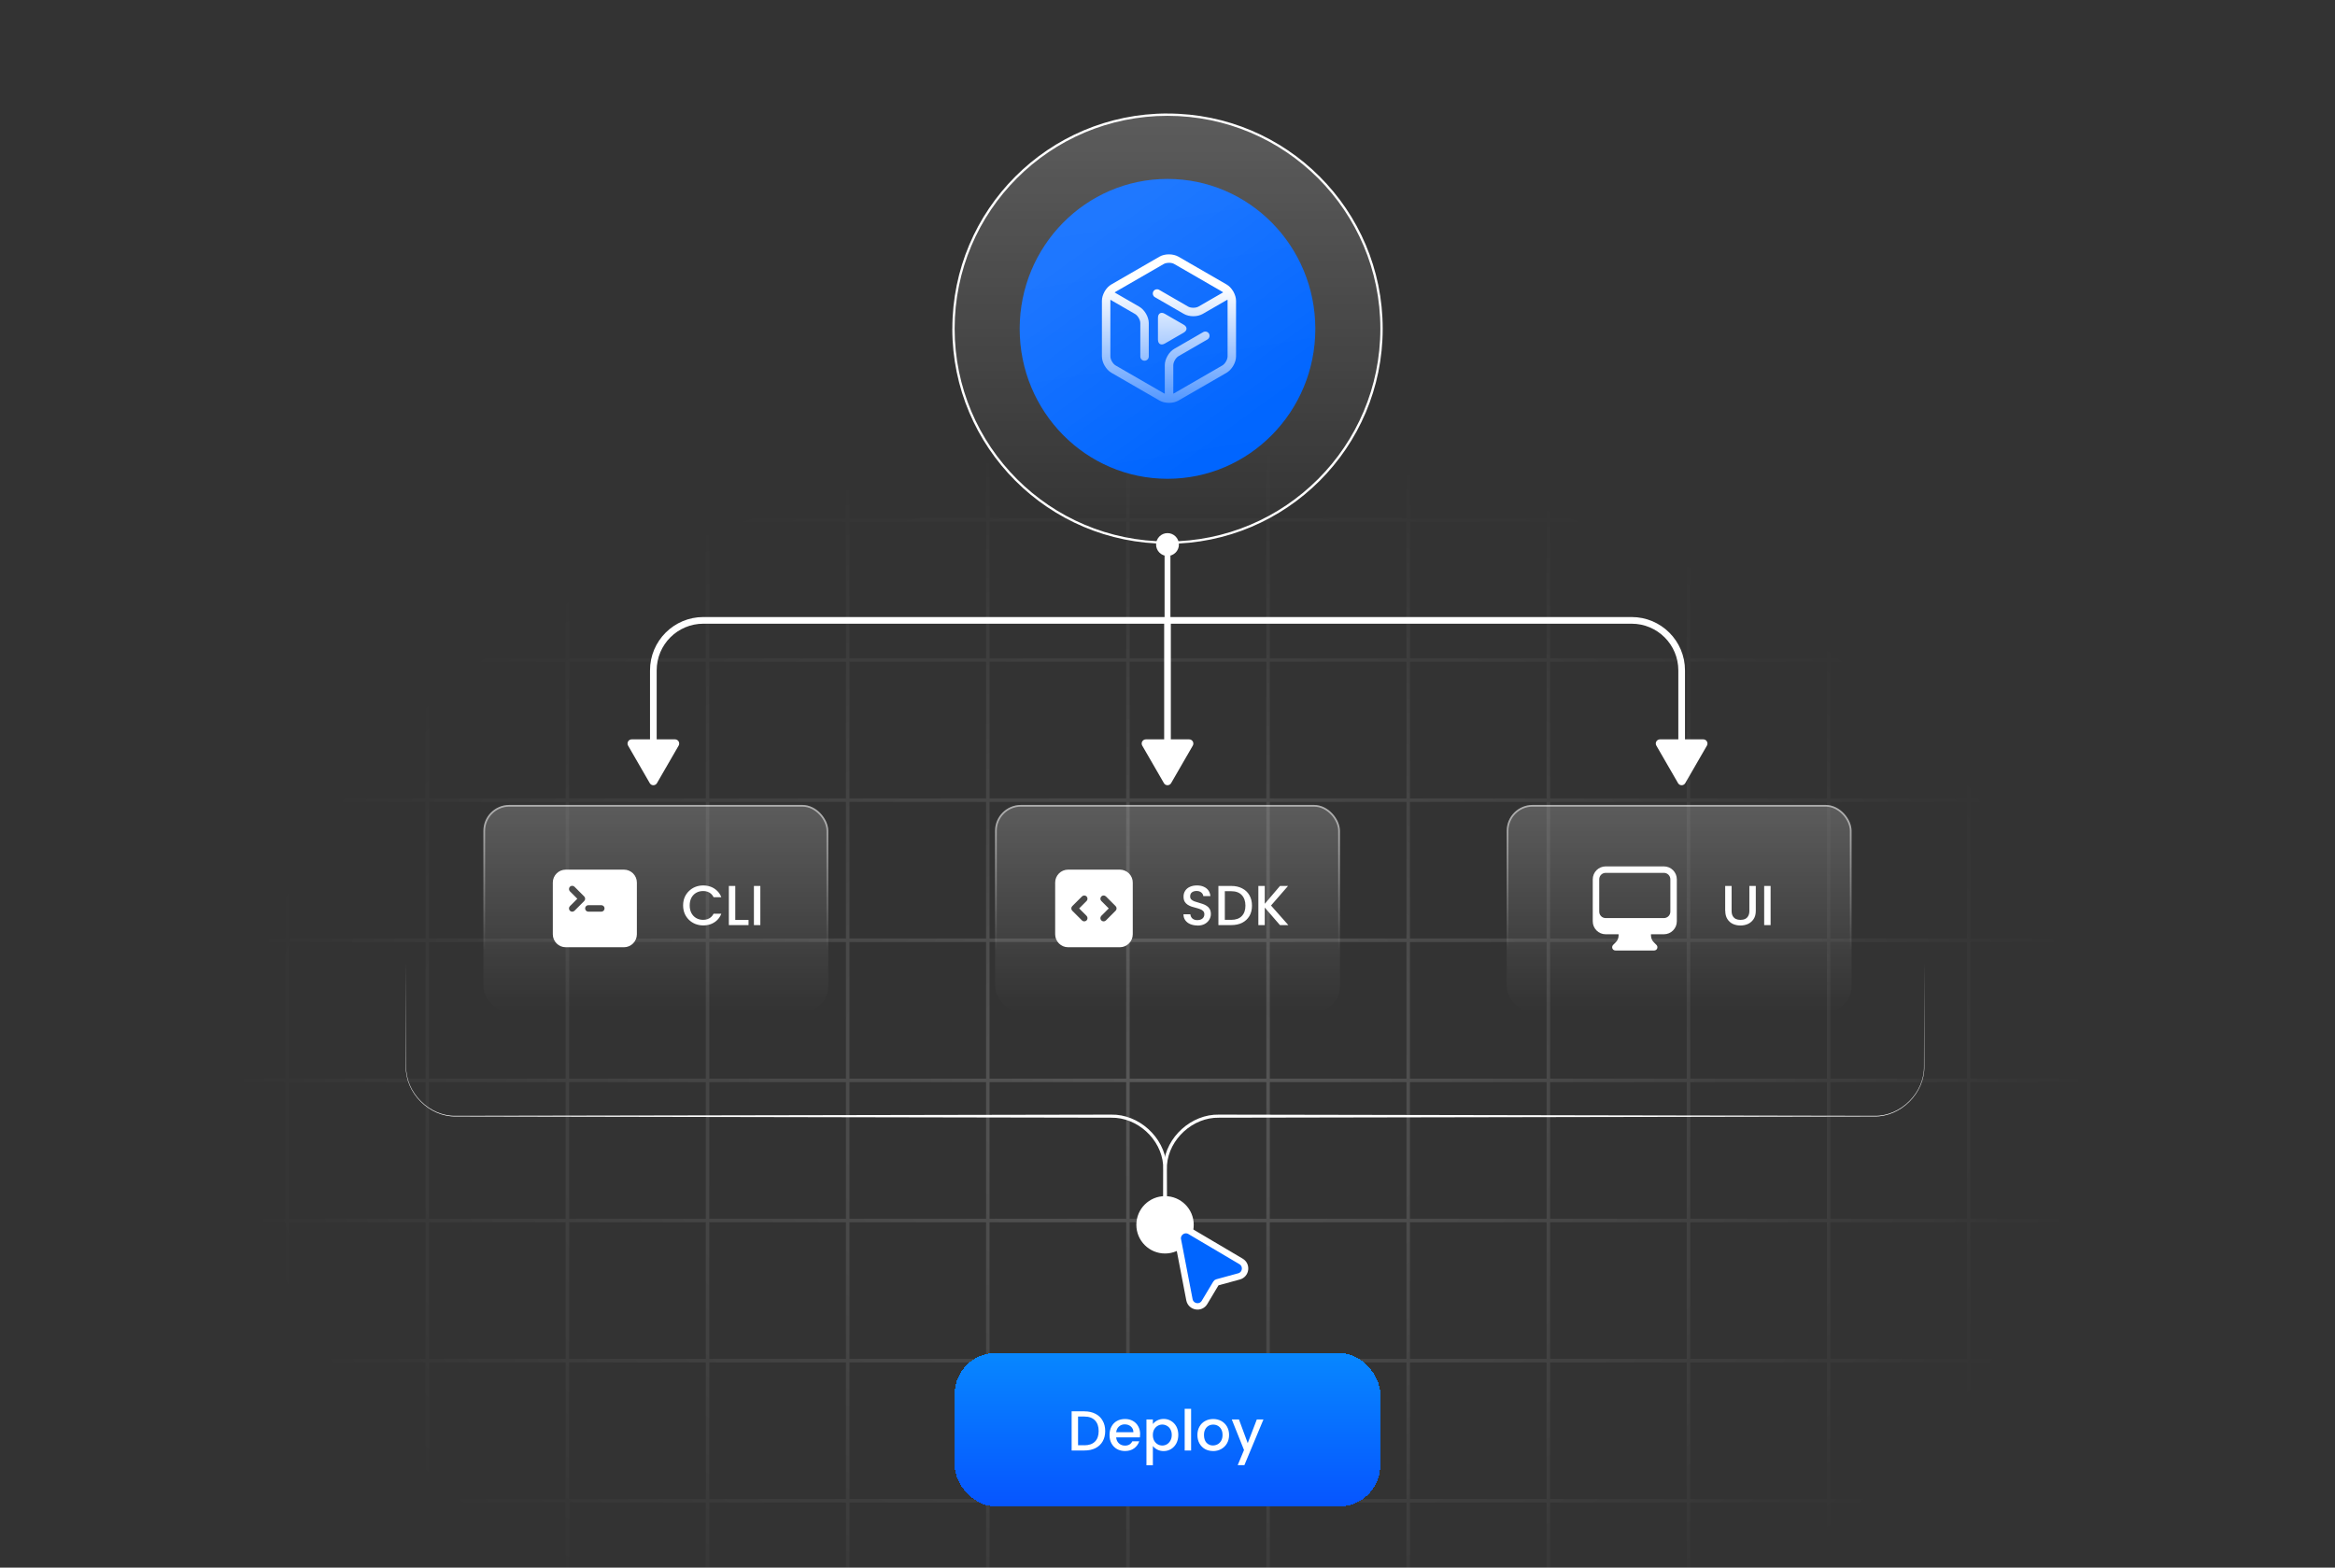 <?xml version="1.0" encoding="UTF-8"?>
<svg id="Layer_1" data-name="Layer 1" xmlns="http://www.w3.org/2000/svg" xmlns:xlink="http://www.w3.org/1999/xlink" viewBox="0 0 560 376">
  <rect x="0" y="0" width="560" height="376" fill="#333333" stroke="none"/>
  <defs>
    <style>
      .cls-1, .cls-2, .cls-3, .cls-4, .cls-5, .cls-6 {
        fill: none;
      }

      .cls-7, .cls-8 {
        fill: #fff;
      }

      .cls-7, .cls-9 {
        fill-rule: evenodd;
      }

      .cls-10 {
        fill: url(#linear-gradient-10);
        fill-opacity: .5;
      }

      .cls-11 {
        fill: url(#linear-gradient-8);
      }

      .cls-12 {
        fill: url(#linear-gradient-5);
      }

      .cls-13 {
        fill: url(#linear-gradient-3);
      }

      .cls-14 {
        fill: url(#linear-gradient);
      }

      .cls-15, .cls-16 {
        fill: #0065ff;
      }

      .cls-16 {
        stroke-linecap: square;
        stroke-width: 1.54px;
      }

      .cls-16, .cls-2, .cls-3 {
        stroke: #fff;
      }

      .cls-2 {
        stroke-width: 1.6px;
      }

      .cls-2, .cls-3 {
        stroke-linecap: round;
      }

      .cls-3 {
        stroke-width: 1.4px;
      }

      .cls-4 {
        stroke: url(#linear-gradient-2);
      }

      .cls-4, .cls-5, .cls-6 {
        stroke-opacity: .5;
        stroke-width: .41px;
      }

      .cls-5 {
        stroke: url(#linear-gradient-6);
      }

      .cls-6 {
        stroke: url(#linear-gradient-4);
      }

      .cls-17 {
        fill: url(#linear-gradient-11);
      }

      .cls-18 {
        fill: url(#linear-gradient-12);
      }

      .cls-9 {
        fill: url(#radial-gradient);
        fill-opacity: .6;
      }

      .cls-19 {
        clip-path: url(#clippath);
      }

      .cls-20 {
        fill: url(#linear-gradient-9);
        fill-opacity: .05;
      }

      .cls-21 {
        fill: url(#linear-gradient-7);
        fill-opacity: .4;
      }
    </style>
    <clipPath id="clippath">
      <rect class="cls-1" width="560" height="376" rx="12" ry="12"/>
    </clipPath>
    <radialGradient id="radial-gradient" cx="-681.77" cy="725.44" fx="-681.77" fy="725.44" r="1" gradientTransform="translate(161210.51 -105085.91) rotate(-90) scale(154.52 -221.84)" gradientUnits="userSpaceOnUse">
      <stop offset="0" stop-color="#fff" stop-opacity=".3"/>
      <stop offset="1" stop-color="#fff" stop-opacity="0"/>
    </radialGradient>
    <clipPath id="clippath-1">
      <rect class="cls-1" x="115.94" y="193.08" width="82.71" height="49.62" rx="6.2" ry="6.2"/>
    </clipPath>
    <linearGradient id="linear-gradient" x1="157.29" y1="183.92" x2="157.29" y2="134.3" gradientTransform="translate(0 377) scale(1 -1)" gradientUnits="userSpaceOnUse">
      <stop offset="0" stop-color="#fff" stop-opacity=".2"/>
      <stop offset="1" stop-color="#fff" stop-opacity="0"/>
    </linearGradient>
    <linearGradient id="linear-gradient-2" x1="157.29" y1="183.92" x2="157.29" y2="149.07" gradientTransform="translate(0 377) scale(1 -1)" gradientUnits="userSpaceOnUse">
      <stop offset=".12" stop-color="#fff"/>
      <stop offset="1" stop-color="#fff" stop-opacity="0"/>
    </linearGradient>
    <clipPath id="clippath-4">
      <rect class="cls-1" x="238.65" y="193.08" width="82.71" height="49.62" rx="6.2" ry="6.2"/>
    </clipPath>
    <linearGradient id="linear-gradient-3" x1="280" y1="183.92" x2="280" y2="134.3" gradientTransform="translate(0 377) scale(1 -1)" gradientUnits="userSpaceOnUse">
      <stop offset="0" stop-color="#fff" stop-opacity=".2"/>
      <stop offset="1" stop-color="#fff" stop-opacity="0"/>
    </linearGradient>
    <linearGradient id="linear-gradient-4" x1="280" y1="183.92" x2="280" y2="149.07" gradientTransform="translate(0 377) scale(1 -1)" gradientUnits="userSpaceOnUse">
      <stop offset=".12" stop-color="#fff"/>
      <stop offset="1" stop-color="#fff" stop-opacity="0"/>
    </linearGradient>
    <clipPath id="clippath-7">
      <rect class="cls-1" x="361.35" y="193.08" width="82.71" height="49.62" rx="6.2" ry="6.2"/>
    </clipPath>
    <linearGradient id="linear-gradient-5" x1="402.71" y1="183.92" x2="402.71" y2="134.3" gradientTransform="translate(0 377) scale(1 -1)" gradientUnits="userSpaceOnUse">
      <stop offset="0" stop-color="#fff" stop-opacity=".2"/>
      <stop offset="1" stop-color="#fff" stop-opacity="0"/>
    </linearGradient>
    <linearGradient id="linear-gradient-6" x1="402.71" y1="183.92" x2="402.71" y2="149.07" gradientTransform="translate(0 377) scale(1 -1)" gradientUnits="userSpaceOnUse">
      <stop offset=".12" stop-color="#fff"/>
      <stop offset="1" stop-color="#fff" stop-opacity="0"/>
    </linearGradient>
    <clipPath id="clippath-10">
      <path class="cls-1" d="M280,27.5c28.35,0,51.33,22.98,51.33,51.33s-22.98,51.33-51.33,51.33-51.33-22.98-51.33-51.33,22.98-51.33,51.33-51.33Z"/>
    </clipPath>
    <linearGradient id="linear-gradient-7" x1="280" y1="349.5" x2="280" y2="246.85" gradientTransform="translate(0 377) scale(1 -1)" gradientUnits="userSpaceOnUse">
      <stop offset="0" stop-color="#fff" stop-opacity=".5"/>
      <stop offset="1" stop-color="#fff" stop-opacity="0"/>
    </linearGradient>
    <linearGradient id="linear-gradient-8" x1="280" y1="349.5" x2="280" y2="246.85" gradientTransform="translate(0 377) scale(1 -1)" gradientUnits="userSpaceOnUse">
      <stop offset="0" stop-color="#fff"/>
      <stop offset="1" stop-color="#fff"/>
    </linearGradient>
    <linearGradient id="linear-gradient-9" x1="274.31" y1="333.15" x2="285.69" y2="263.08" gradientTransform="translate(0 377) scale(1 -1)" gradientUnits="userSpaceOnUse">
      <stop offset="0" stop-color="#fff" stop-opacity=".5"/>
      <stop offset="1" stop-color="#fff" stop-opacity="0"/>
    </linearGradient>
    <linearGradient id="linear-gradient-10" x1="297.11" y1="274.6" x2="262.89" y2="321.63" gradientTransform="translate(0 377) scale(1 -1)" gradientUnits="userSpaceOnUse">
      <stop offset="0" stop-color="#fff" stop-opacity="0"/>
      <stop offset="1" stop-color="#fff" stop-opacity=".2"/>
    </linearGradient>
    <linearGradient id="linear-gradient-11" x1="280.35" y1="308.11" x2="280.35" y2="268.74" gradientTransform="translate(0 377) scale(1 -1)" gradientUnits="userSpaceOnUse">
      <stop offset="0" stop-color="#fff"/>
      <stop offset="1" stop-color="#fff" stop-opacity="0"/>
    </linearGradient>
    <clipPath id="clippath-13">
      <rect class="cls-1" x="228.95" y="324.5" width="102.09" height="36.84" rx="9.86" ry="9.86"/>
    </clipPath>
    <linearGradient id="linear-gradient-12" x1="280" y1="52.5" x2="280" y2="15.66" gradientTransform="translate(0 377) scale(1 -1)" gradientUnits="userSpaceOnUse">
      <stop offset="0" stop-color="#0787ff"/>
      <stop offset="1" stop-color="#0655ff"/>
    </linearGradient>
  </defs>
  <g class="cls-19">
    <g>
      <path class="cls-9" d="M2.06-43.76h32.77v-42.96h.84v42.96h32.77v-42.96h.84v42.96h32.77v-42.96h.84v42.96h32.77v-42.96h.84v42.96h32.77v-42.96h.84v42.96h32.77v-42.96h.84v42.96h32.77v-42.96h.84v42.96h32.77v-42.96h.84v42.96h32.77v-42.96h.84v42.96h32.77v-42.96h.84v42.96h32.77v-42.96h.84v42.96h32.77v-42.96h.84v42.96h32.77v-42.96h.84v42.96h32.77v-42.96h.84v42.96h32.77v-42.96h.84v42.96h32.77v-42.96h.84v42.96h32.77v-42.96h.84v42.96h34.87v.84h-34.87V-10.15h34.87v.84h-34.87V23.46h34.87v.84h-34.87v32.77h34.87v.84h-34.87v32.77h34.87v.84h-34.87v32.77h34.87v.84h-34.87v32.77h34.87v.84h-34.87v32.77h34.87v.84h-34.87v32.77h34.87v.84h-34.87v32.77h34.87v.84h-34.87v32.77h34.87v.84h-34.87v32.77h34.87v.84h-34.87v32.77h34.87v.84h-34.87v32.77h34.87v.84h-34.87v32.77h34.87v.84h-34.87v45.26h-.84v-45.26h-32.77v45.26h-.84v-45.26h-32.77v45.26h-.84v-45.26h-32.77v45.26h-.84v-45.26h-32.77v45.26h-.84v-45.26h-32.77v45.26h-.84v-45.26h-32.77v45.26h-.84v-45.26h-32.77v45.26h-.84v-45.26h-32.77v45.26h-.84v-45.26h-32.77v45.26h-.84v-45.26h-32.77v45.26h-.84v-45.26h-32.77v45.26h-.84v-45.26h-32.77v45.26h-.84v-45.26h-32.77v45.26h-.84v-45.26h-32.77v45.26h-.84v-45.26h-32.77v45.26h-.84v-45.26h-32.77v45.26h-.84v-45.26H2.06v45.26h-.84v-45.26h-34.87v-.84H1.22v-32.77h-34.87v-.84H1.22v-32.77h-34.87v-.84H1.22v-32.77h-34.87v-.84H1.22v-32.77h-34.87v-.84H1.22v-32.77h-34.87v-.84H1.22v-32.77h-34.87v-.84H1.22v-32.77h-34.87v-.84H1.22v-32.77h-34.87v-.84H1.22v-32.77h-34.87v-.84H1.22v-32.77h-34.87v-.84H1.22v-32.77h-34.87v-.84H1.22V24.3h-34.87v-.84H1.22V-9.31h-34.87v-.84H1.22v-32.77h-34.87v-.84H1.22v-42.96h.84v42.96ZM2.06,426.76h32.77v-32.77H2.06v32.77ZM35.67,426.76h32.77v-32.77h-32.77v32.77ZM69.28,426.76h32.77v-32.77h-32.77v32.77ZM102.89,426.76h32.77v-32.77h-32.77v32.77ZM136.5,426.76h32.77v-32.77h-32.77v32.77ZM170.11,426.76h32.77v-32.77h-32.77v32.77ZM203.72,426.76h32.77v-32.77h-32.77v32.77ZM237.32,426.76h32.77v-32.77h-32.77v32.77ZM270.93,426.76h32.77v-32.77h-32.77v32.77ZM304.54,426.76h32.77v-32.77h-32.77v32.77ZM338.15,426.76h32.77v-32.77h-32.77v32.77ZM371.76,426.76h32.77v-32.77h-32.77v32.77ZM405.37,426.76h32.77v-32.77h-32.77v32.77ZM438.98,426.76h32.77v-32.77h-32.77v32.77ZM472.58,426.76h32.77v-32.77h-32.77v32.77ZM506.19,426.76h32.77v-32.77h-32.77v32.77ZM539.8,426.76h32.77v-32.77h-32.77v32.77ZM2.06,393.16h32.77v-32.77H2.06v32.77ZM35.67,393.16h32.77v-32.77h-32.77v32.77ZM69.28,393.16h32.77v-32.77h-32.77v32.77ZM102.89,393.16h32.77v-32.77h-32.77v32.77ZM136.5,393.16h32.77v-32.77h-32.77v32.77ZM170.11,393.16h32.77v-32.77h-32.77v32.77ZM203.72,393.16h32.77v-32.77h-32.77v32.77ZM237.32,393.16h32.77v-32.77h-32.77v32.77ZM270.93,393.16h32.77v-32.77h-32.77v32.77ZM304.54,393.16h32.77v-32.77h-32.77v32.77ZM338.15,393.16h32.77v-32.77h-32.77v32.77ZM371.76,393.16h32.77v-32.77h-32.77v32.77ZM405.37,393.16h32.77v-32.77h-32.77v32.77ZM438.98,393.16h32.77v-32.77h-32.77v32.77ZM472.58,393.16h32.77v-32.77h-32.77v32.77ZM506.19,393.16h32.77v-32.77h-32.77v32.77ZM539.8,393.16h32.77v-32.77h-32.77v32.77ZM2.06,359.55h32.77v-32.77H2.06v32.77ZM35.67,359.55h32.77v-32.77h-32.77v32.77ZM69.28,359.55h32.77v-32.77h-32.77v32.77ZM102.89,359.55h32.77v-32.77h-32.77v32.77ZM136.5,359.55h32.77v-32.77h-32.77v32.77ZM170.11,359.55h32.77v-32.77h-32.77v32.77ZM203.72,359.55h32.77v-32.77h-32.77v32.77ZM237.32,359.55h32.77v-32.77h-32.77v32.77ZM270.93,359.55h32.77v-32.77h-32.77v32.77ZM304.54,359.55h32.77v-32.77h-32.77v32.77ZM338.15,359.55h32.77v-32.77h-32.77v32.77ZM371.76,359.55h32.77v-32.77h-32.77v32.77ZM405.37,359.55h32.77v-32.77h-32.77v32.77ZM438.98,359.55h32.77v-32.77h-32.77v32.77ZM472.58,359.55h32.77v-32.77h-32.77v32.77ZM506.19,359.55h32.77v-32.77h-32.77v32.77ZM539.8,359.55h32.77v-32.77h-32.77v32.77ZM2.06,325.94h32.77v-32.77H2.06v32.77ZM35.67,325.94h32.77v-32.77h-32.77v32.77ZM69.28,325.94h32.77v-32.77h-32.77v32.77ZM102.89,325.94h32.77v-32.77h-32.77v32.77ZM136.5,325.94h32.77v-32.77h-32.77v32.77ZM170.11,325.94h32.77v-32.77h-32.77v32.77ZM203.72,325.94h32.77v-32.77h-32.77v32.77ZM237.32,325.94h32.77v-32.77h-32.77v32.77ZM270.93,325.94h32.77v-32.77h-32.77v32.77ZM304.54,325.94h32.77v-32.77h-32.77v32.77ZM338.15,325.94h32.77v-32.77h-32.77v32.77ZM371.76,325.94h32.77v-32.77h-32.77v32.77ZM405.37,325.94h32.77v-32.77h-32.77v32.77ZM438.98,325.94h32.77v-32.77h-32.77v32.77ZM472.58,325.94h32.77v-32.77h-32.77v32.77ZM506.19,325.94h32.77v-32.77h-32.77v32.77ZM539.8,325.94h32.77v-32.77h-32.77v32.77ZM2.06,292.33h32.77v-32.77H2.06v32.77ZM35.67,292.33h32.77v-32.77h-32.77v32.77ZM69.28,292.33h32.77v-32.77h-32.77v32.77ZM102.89,292.33h32.77v-32.77h-32.77v32.77ZM136.5,292.33h32.77v-32.77h-32.77v32.77ZM170.11,292.33h32.77v-32.77h-32.77v32.77ZM203.72,292.33h32.77v-32.77h-32.77v32.77ZM237.32,292.33h32.77v-32.77h-32.77v32.77ZM270.93,292.33h32.77v-32.77h-32.77v32.77ZM304.54,292.33h32.77v-32.77h-32.77v32.77ZM338.15,292.33h32.77v-32.77h-32.77v32.77ZM371.76,292.33h32.77v-32.77h-32.77v32.77ZM405.37,292.33h32.77v-32.77h-32.77v32.77ZM438.98,292.33h32.77v-32.77h-32.77v32.77ZM472.58,292.33h32.77v-32.77h-32.77v32.77ZM506.19,292.33h32.77v-32.77h-32.77v32.77ZM539.8,292.33h32.77v-32.77h-32.77v32.77ZM2.06,258.72h32.77v-32.77H2.06v32.77ZM35.67,258.72h32.77v-32.77h-32.77v32.77ZM69.28,258.72h32.77v-32.77h-32.77v32.77ZM102.89,258.72h32.77v-32.77h-32.77v32.77ZM136.5,258.72h32.77v-32.77h-32.77v32.77ZM170.11,258.72h32.77v-32.77h-32.77v32.77ZM203.72,258.72h32.77v-32.77h-32.77v32.77ZM237.32,258.72h32.77v-32.77h-32.77v32.77ZM270.93,258.72h32.77v-32.77h-32.77v32.77ZM304.54,258.72h32.77v-32.77h-32.77v32.77ZM338.15,258.72h32.77v-32.77h-32.77v32.77ZM371.76,258.72h32.77v-32.77h-32.77v32.77ZM405.37,258.72h32.77v-32.77h-32.77v32.77ZM438.98,258.72h32.77v-32.77h-32.77v32.77ZM472.58,258.72h32.77v-32.77h-32.77v32.77ZM506.19,258.72h32.77v-32.77h-32.77v32.77ZM539.8,258.72h32.77v-32.77h-32.77v32.77ZM2.06,225.11h32.77v-32.77H2.06v32.77ZM35.67,225.11h32.77v-32.77h-32.77v32.77ZM69.28,225.11h32.77v-32.77h-32.77v32.77ZM102.89,225.11h32.77v-32.77h-32.77v32.77ZM136.5,225.11h32.77v-32.77h-32.77v32.77ZM170.11,225.11h32.77v-32.77h-32.77v32.77ZM203.72,225.11h32.77v-32.77h-32.77v32.77ZM237.32,225.11h32.77v-32.77h-32.77v32.77ZM270.93,225.11h32.77v-32.77h-32.77v32.77ZM304.54,225.11h32.77v-32.77h-32.77v32.77ZM338.15,225.11h32.77v-32.77h-32.77v32.77ZM371.76,225.11h32.77v-32.77h-32.77v32.77ZM405.37,225.11h32.77v-32.77h-32.77v32.77ZM438.98,225.11h32.77v-32.77h-32.77v32.77ZM472.58,225.11h32.77v-32.77h-32.77v32.77ZM506.19,225.11h32.77v-32.77h-32.77v32.77ZM539.8,225.11h32.77v-32.77h-32.77v32.77ZM2.06,191.5h32.77v-32.77H2.06v32.77ZM35.67,191.5h32.77v-32.77h-32.77v32.77ZM69.28,191.5h32.77v-32.77h-32.77v32.77ZM102.89,191.5h32.77v-32.77h-32.77v32.77ZM136.5,191.5h32.77v-32.77h-32.77v32.77ZM170.11,191.5h32.77v-32.77h-32.77v32.77ZM203.72,191.5h32.77v-32.77h-32.77v32.77ZM237.32,191.5h32.77v-32.77h-32.77v32.77ZM270.93,191.5h32.77v-32.77h-32.77v32.77ZM304.54,191.5h32.77v-32.77h-32.77v32.77ZM338.15,191.5h32.77v-32.77h-32.77v32.77ZM371.76,191.5h32.77v-32.77h-32.77v32.77ZM405.37,191.5h32.77v-32.77h-32.77v32.77ZM438.98,191.5h32.77v-32.77h-32.77v32.77ZM472.58,191.5h32.77v-32.77h-32.77v32.77ZM506.19,191.5h32.77v-32.77h-32.77v32.77ZM539.8,191.5h32.77v-32.77h-32.77v32.77ZM2.06,157.9h32.77v-32.77H2.06v32.77ZM35.67,157.9h32.77v-32.77h-32.77v32.77ZM69.28,157.9h32.77v-32.77h-32.77v32.77ZM102.89,157.9h32.77v-32.77h-32.77v32.77ZM136.5,157.9h32.77v-32.77h-32.77v32.77ZM170.11,157.9h32.77v-32.77h-32.77v32.77ZM203.72,157.9h32.77v-32.77h-32.77v32.77ZM237.32,157.9h32.77v-32.77h-32.77v32.77ZM270.93,157.9h32.77v-32.77h-32.77v32.77ZM304.54,157.9h32.77v-32.77h-32.77v32.77ZM338.15,157.9h32.77v-32.77h-32.77v32.77ZM371.76,157.9h32.77v-32.77h-32.77v32.77ZM405.37,157.9h32.77v-32.77h-32.77v32.77ZM438.98,157.9h32.77v-32.77h-32.77v32.77ZM472.58,157.9h32.77v-32.77h-32.77v32.77ZM506.19,157.9h32.77v-32.77h-32.77v32.77ZM539.8,157.9h32.77v-32.77h-32.77v32.77ZM2.06,124.29h32.77v-32.77H2.06v32.77ZM35.67,124.29h32.77v-32.77h-32.77v32.77ZM69.28,124.29h32.77v-32.77h-32.77v32.77ZM102.89,124.29h32.77v-32.77h-32.77v32.77ZM136.5,124.29h32.77v-32.77h-32.77v32.77ZM170.11,124.29h32.77v-32.77h-32.77v32.77ZM203.72,124.29h32.77v-32.77h-32.77v32.77ZM237.32,124.29h32.77v-32.77h-32.77v32.77ZM270.93,124.29h32.77v-32.77h-32.77v32.77ZM304.54,124.29h32.77v-32.77h-32.77v32.77ZM338.15,124.29h32.77v-32.77h-32.77v32.77ZM371.76,124.29h32.77v-32.77h-32.77v32.77ZM405.37,124.29h32.77v-32.77h-32.77v32.77ZM438.98,124.29h32.77v-32.77h-32.77v32.77ZM472.58,124.29h32.77v-32.77h-32.77v32.77ZM506.19,124.29h32.77v-32.77h-32.77v32.77ZM539.8,124.29h32.77v-32.77h-32.77v32.77ZM2.06,90.68h32.77v-32.77H2.06v32.77ZM35.67,90.68h32.77v-32.77h-32.77v32.77ZM69.28,90.68h32.77v-32.77h-32.77v32.77ZM102.89,90.68h32.77v-32.77h-32.77v32.77ZM136.5,90.68h32.77v-32.77h-32.77v32.77ZM170.11,90.68h32.77v-32.77h-32.77v32.77ZM203.72,90.68h32.77v-32.77h-32.77v32.77ZM237.32,90.68h32.77v-32.77h-32.77v32.77ZM270.93,90.68h32.77v-32.77h-32.77v32.77ZM304.54,90.68h32.77v-32.77h-32.77v32.77ZM338.15,90.68h32.77v-32.77h-32.77v32.77ZM371.76,90.68h32.77v-32.77h-32.77v32.77ZM405.37,90.68h32.77v-32.77h-32.77v32.77ZM438.98,90.68h32.77v-32.77h-32.77v32.77ZM472.58,90.68h32.77v-32.77h-32.77v32.77ZM506.19,90.68h32.77v-32.77h-32.77v32.77ZM539.8,90.68h32.77v-32.77h-32.77v32.77ZM2.06,57.07h32.77V24.3H2.06v32.77ZM35.67,57.07h32.77V24.3h-32.77v32.77ZM69.28,57.07h32.77V24.3h-32.77v32.77ZM102.89,57.07h32.77V24.3h-32.77v32.77ZM136.5,57.07h32.77V24.3h-32.77v32.77ZM170.11,57.07h32.77V24.3h-32.77v32.77ZM203.72,57.07h32.77V24.3h-32.77v32.77ZM237.32,57.07h32.77V24.3h-32.77v32.77ZM270.93,57.07h32.77V24.3h-32.77v32.77ZM304.54,57.07h32.77V24.3h-32.77v32.77ZM338.15,57.07h32.77V24.3h-32.77v32.77ZM371.76,57.07h32.77V24.3h-32.77v32.77ZM405.37,57.07h32.77V24.3h-32.77v32.77ZM438.98,57.07h32.77V24.3h-32.77v32.77ZM472.58,57.07h32.77V24.3h-32.77v32.77ZM506.19,57.07h32.77V24.3h-32.77v32.77ZM539.8,57.07h32.77V24.3h-32.77v32.77ZM2.06,23.46h32.77V-9.31H2.06V23.46ZM35.67,23.46h32.77V-9.31h-32.77V23.46ZM69.28,23.46h32.77V-9.31h-32.77V23.46ZM102.89,23.46h32.77V-9.31h-32.77V23.46ZM136.5,23.46h32.77V-9.31h-32.77V23.46ZM170.11,23.46h32.77V-9.31h-32.77V23.46ZM203.72,23.46h32.77V-9.31h-32.77V23.46ZM237.32,23.46h32.77V-9.31h-32.77V23.46ZM270.93,23.46h32.77V-9.31h-32.77V23.46ZM304.54,23.46h32.77V-9.31h-32.77V23.46ZM338.15,23.46h32.77V-9.31h-32.77V23.46ZM371.76,23.46h32.77V-9.31h-32.77V23.46ZM405.37,23.46h32.77V-9.31h-32.77V23.46ZM438.98,23.46h32.77V-9.31h-32.77V23.46ZM472.58,23.46h32.77V-9.31h-32.77V23.46ZM506.19,23.46h32.77V-9.31h-32.77V23.46ZM539.8,23.46h32.77V-9.31h-32.77V23.46ZM2.06-10.15h32.77v-32.77H2.06V-10.15ZM35.67-10.15h32.77v-32.77h-32.77V-10.15ZM69.28-10.15h32.77v-32.77h-32.77V-10.15ZM102.89-10.15h32.77v-32.77h-32.77V-10.15ZM136.5-10.15h32.77v-32.77h-32.77V-10.15ZM170.11-10.15h32.77v-32.77h-32.77V-10.15ZM203.72-10.15h32.77v-32.77h-32.77V-10.15ZM237.32-10.15h32.77v-32.77h-32.77V-10.15ZM270.93-10.15h32.77v-32.77h-32.77V-10.15ZM304.54-10.15h32.77v-32.77h-32.77V-10.15ZM338.15-10.15h32.77v-32.77h-32.77V-10.15ZM371.76-10.15h32.77v-32.77h-32.77V-10.15ZM405.37-10.15h32.77v-32.77h-32.77V-10.15ZM438.98-10.15h32.77v-32.77h-32.77V-10.15ZM472.58-10.15h32.77v-32.77h-32.77V-10.15ZM506.19-10.15h32.77v-32.77h-32.77V-10.15ZM539.8-10.15h32.77v-32.77h-32.77V-10.15Z"/>
      <g>
        <rect class="cls-14" x="115.94" y="193.08" width="82.71" height="49.62" rx="6.2" ry="6.2"/>
        <rect class="cls-4" x="116.14" y="193.28" width="82.29" height="49.21" rx="6" ry="6"/>
        <path class="cls-7" d="M132.58,211.69c0-1.71,1.39-3.1,3.1-3.1h13.96c1.71,0,3.1,1.39,3.1,3.1v12.41c0,1.71-1.39,3.1-3.1,3.1h-13.96c-1.71,0-3.1-1.39-3.1-3.1v-12.41ZM136.68,212.69c.3-.3.79-.3,1.1,0l2.33,2.33c.3.3.3.79,0,1.1l-2.33,2.33c-.3.3-.79.3-1.1,0-.3-.3-.3-.79,0-1.1l1.78-1.78-1.78-1.78c-.3-.3-.3-.79,0-1.1ZM141.11,217.11c-.43,0-.78.35-.78.78s.35.78.78.78h3.1c.43,0,.78-.35.78-.78s-.35-.78-.78-.78h-3.1Z"/>
        <path class="cls-8" d="M163.83,217.17c0-.7.12-1.35.36-1.93.25-.58.6-1.09,1.04-1.51.44-.43.95-.77,1.53-1,.59-.23,1.21-.35,1.87-.35s1.27.11,1.84.32c.58.22,1.08.54,1.51.96.44.41.78.93,1.01,1.54h-1.85c-.16-.33-.37-.61-.62-.83-.25-.22-.54-.38-.85-.49-.32-.11-.66-.16-1.04-.16-.62,0-1.18.14-1.66.42-.49.28-.87.68-1.15,1.19-.27.51-.41,1.13-.41,1.84s.14,1.32.41,1.84c.28.51.66.92,1.15,1.2.49.28,1.04.42,1.66.42.38,0,.72-.05,1.04-.16.32-.11.6-.27.85-.49.25-.22.46-.49.62-.82h1.85c-.23.61-.57,1.13-1.01,1.55-.43.42-.94.73-1.51.95-.57.21-1.18.31-1.84.31s-1.28-.12-1.87-.35c-.58-.24-1.09-.56-1.53-.99-.44-.43-.79-.94-1.04-1.53-.24-.59-.36-1.23-.36-1.93ZM174.8,212.5h1.54v8.15h3.18v1.24h-4.72v-9.39ZM180.81,221.89v-9.39h1.54v9.39h-1.54Z"/>
      </g>
      <g>
        <rect class="cls-13" x="238.65" y="193.08" width="82.71" height="49.62" rx="6.2" ry="6.2"/>
        <rect class="cls-6" x="238.85" y="193.28" width="82.29" height="49.21" rx="6" ry="6"/>
        <path class="cls-7" d="M253.06,211.69c0-1.71,1.39-3.1,3.1-3.1h12.41c1.71,0,3.1,1.39,3.1,3.1v12.41c0,1.71-1.39,3.1-3.1,3.1h-12.41c-1.71,0-3.1-1.39-3.1-3.1v-12.41ZM267.79,217.89c0,.21-.08.4-.23.55l-2.33,2.33c-.3.3-.79.3-1.1,0-.3-.3-.3-.79,0-1.1l1.78-1.78-1.78-1.78c-.3-.3-.3-.79,0-1.1.3-.3.79-.3,1.1,0l2.33,2.33c.14.14.23.34.23.55ZM257.16,217.34c-.15.14-.23.34-.23.55s.08.4.23.55l2.33,2.33c.3.3.79.3,1.1,0,.3-.3.3-.79,0-1.1l-1.78-1.78,1.78-1.78c.3-.3.3-.79,0-1.1-.3-.3-.79-.3-1.1,0l-2.33,2.33Z"/>
        <path class="cls-8" d="M287.15,221.98c-.62,0-1.18-.11-1.69-.32-.51-.22-.91-.53-1.2-.93-.29-.41-.43-.88-.43-1.43h1.65c.02.19.06.37.14.54.08.17.19.32.32.45.14.13.32.22.51.3.2.07.43.11.7.11.36,0,.67-.06.92-.18.25-.12.44-.28.57-.49.14-.22.2-.46.2-.72,0-.32-.09-.58-.27-.77-.18-.2-.42-.35-.72-.46-.3-.12-.62-.22-.97-.31-.35-.09-.71-.19-1.07-.3-.35-.12-.68-.27-.97-.46-.3-.19-.54-.44-.72-.74-.18-.32-.27-.72-.27-1.22,0-.55.14-1.02.41-1.42.27-.41.65-.72,1.14-.93.49-.22,1.05-.32,1.69-.32.6,0,1.13.1,1.59.31.47.2.84.49,1.12.87.28.38.44.84.49,1.38h-1.7c-.02-.22-.09-.41-.22-.59-.13-.19-.31-.34-.54-.46-.22-.12-.5-.18-.82-.19-.3,0-.57.04-.81.14-.24.09-.42.23-.57.43-.13.19-.2.44-.2.74s.09.55.27.73c.18.18.42.33.72.45.3.11.62.21.97.3.35.09.7.2,1.05.33.35.12.68.27.97.47.3.19.54.44.72.76.18.32.27.72.27,1.2s-.13.92-.38,1.34c-.24.41-.61.76-1.09,1.03-.48.26-1.07.39-1.77.39ZM295.28,212.5c1.01,0,1.88.19,2.62.58.75.38,1.33.92,1.74,1.64.41.7.62,1.54.62,2.51s-.21,1.8-.62,2.5c-.42.69-1,1.23-1.74,1.61-.74.37-1.61.55-2.62.55h-3.07v-9.39h3.07ZM293.75,220.63h1.53c1.11,0,1.95-.3,2.53-.9.59-.6.88-1.44.88-2.5s-.29-1.92-.88-2.54c-.58-.62-1.42-.93-2.53-.93h-1.53v6.88ZM301.79,221.89v-9.39h1.54v9.39h-1.54ZM302.94,217.24l4.04-4.74h1.93l-4.39,5.05.15-.53,4.31,4.87h-2.01l-4.03-4.65Z"/>
      </g>
      <g>
        <rect class="cls-12" x="361.35" y="193.08" width="82.71" height="49.62" rx="6.2" ry="6.2"/>
        <rect class="cls-5" x="361.56" y="193.28" width="82.29" height="49.21" rx="6" ry="6"/>
        <path class="cls-7" d="M381.99,210.91c0-1.71,1.39-3.1,3.1-3.1h13.96c1.71,0,3.1,1.39,3.1,3.1v10.08c0,1.71-1.39,3.1-3.1,3.1h-3.1v.27c0,.62.24,1.21.68,1.65l.64.64c.22.22.29.56.17.85-.12.29-.4.48-.72.48h-9.3c-.31,0-.6-.19-.72-.48-.12-.29-.05-.62.17-.85l.64-.64c.44-.44.68-1.03.68-1.65v-.27h-3.1c-1.71,0-3.1-1.39-3.1-3.1v-10.08ZM383.54,210.91v7.75c0,.86.69,1.55,1.55,1.55h13.96c.86,0,1.55-.69,1.55-1.55v-7.75c0-.86-.69-1.55-1.55-1.55h-13.96c-.86,0-1.55.69-1.55,1.55Z"/>
        <path class="cls-8" d="M413.75,218.46v-5.96h1.54v5.99c0,.49.09.89.26,1.2s.42.55.73.72c.32.15.7.23,1.13.23s.82-.08,1.14-.23c.32-.16.56-.4.73-.72.18-.32.27-.72.27-1.2v-5.99h1.54v5.96c0,.79-.17,1.45-.51,1.97-.34.52-.79.91-1.35,1.18-.56.25-1.17.38-1.82.38s-1.27-.13-1.82-.38c-.55-.26-.99-.65-1.32-1.18-.33-.52-.5-1.18-.5-1.97ZM423.1,221.89v-9.39h1.54v9.39h-1.54Z"/>
      </g>
      <g>
        <path class="cls-21" d="M280,27.5c28.35,0,51.33,22.98,51.33,51.33s-22.98,51.33-51.33,51.33-51.33-22.98-51.33-51.33,22.98-51.33,51.33-51.33Z"/>
        <path class="cls-11" d="M280,27.5v-.28.28ZM331.33,78.83h.28-.28ZM280,130.15v.28-.28ZM228.67,78.83h-.28.28ZM280,27.5v.28c28.19,0,51.05,22.85,51.05,51.05h.56c0-28.5-23.11-51.6-51.61-51.6v.28ZM331.33,78.83h-.28c0,28.19-22.86,51.05-51.05,51.05v.56c28.5,0,51.61-23.1,51.61-51.6h-.28ZM280,130.15v-.28c-28.19,0-51.05-22.86-51.05-51.05h-.56c0,28.5,23.1,51.6,51.6,51.6v-.28ZM228.67,78.83h.28c0-28.19,22.86-51.05,51.05-51.05v-.56c-28.5,0-51.6,23.1-51.6,51.6h.28Z"/>
      </g>
      <ellipse class="cls-15" cx="280" cy="78.88" rx="35.45" ry="35.96"/>
      <ellipse class="cls-20" cx="280" cy="78.88" rx="35.45" ry="35.96"/>
      <ellipse class="cls-10" cx="280" cy="78.88" rx="35.45" ry="35.96"/>
      <path class="cls-17" d="M280.35,61.01c.84,0,1.65.2,2.27.55l11.55,6.67c.6.35,1.14.91,1.54,1.57.02.03.05.06.07.1.02.03.04.07.05.1.38.69.61,1.45.61,2.15v13.33c0,1.47-1,3.19-2.27,3.93l-11.55,6.67c-.61.35-1.4.55-2.23.55,0,0-.02,0-.02,0,0,0,0,0,0,0,0,0,0,0-.01,0-.84,0-1.65-.2-2.27-.55l-11.55-6.67c-1.27-.73-2.27-2.46-2.27-3.93v-13.33c0-.69.22-1.44.59-2.11.02-.04.03-.07.05-.11.02-.03.04-.07.06-.1.4-.67.95-1.25,1.56-1.6l11.55-6.67c.62-.36,1.42-.55,2.27-.55ZM280.35,63.04c-.48,0-.94.1-1.25.28l-11.55,6.67c-.08.04-.15.1-.23.16l5.92,3.42c1.27.73,2.27,2.46,2.27,3.92v8.02c0,.56-.45,1.01-1.02,1.01-.56,0-1.01-.45-1.01-1.01v-8.02c0-.76-.6-1.79-1.25-2.17l-5.91-3.41c-.01.08-.02.16-.02.24v13.33c0,.76.6,1.79,1.25,2.17l11.55,6.67c.08.04.16.08.25.11v-6.83c0-1.47.99-3.19,2.27-3.93l6.94-4.01c.48-.28,1.11-.11,1.39.37.28.49.11,1.11-.37,1.39l-6.94,4.01c-.65.38-1.25,1.41-1.25,2.17v6.82c.08-.03.15-.06.22-.1l11.55-6.67c.65-.38,1.25-1.41,1.25-2.17v-13.33c0-.09,0-.18-.03-.28l-5.92,3.42c-.65.37-1.46.56-2.27.56s-1.62-.19-2.27-.56l-6.94-4.01c-.48-.28-.65-.9-.37-1.39.28-.48.9-.65,1.39-.37l6.94,4.01c.65.38,1.85.38,2.5,0l5.91-3.41c-.07-.05-.13-.1-.2-.14l-11.55-6.67c-.31-.18-.77-.28-1.25-.28ZM277.71,76.22c0-1.05.74-1.48,1.65-.95l4.52,2.61c.91.52.91,1.38,0,1.91l-4.52,2.61c-.91.52-1.65.1-1.65-.95v-5.22Z"/>
      <path class="cls-8" d="M278.98,290.91h.86c0-3.42-.01-6.84-.02-10.26,0-.42.02-.84.06-1.26.49-6.2,6.22-11.42,12.46-11.3,52.37-.1,104.75-.19,157.12-.29,6.44.14,12.21-5.66,12.05-12.08,0-4.39-.02-8.77-.02-13.16,0-3.85-.02-7.71-.02-11.56,0,3.85-.01,7.71-.02,11.56,0,4.39-.02,8.78-.02,13.16.14,6.37-5.61,12.09-11.95,11.92-52.37-.1-104.75-.2-157.12-.29-6.61-.15-12.73,5.36-13.28,11.97-.05.44-.07.89-.07,1.34,0,3.42-.01,6.84-.02,10.26Z"/>
      <path class="cls-8" d="M279.85,290.91h-.86c0-3.42.01-6.84.02-10.26,0-.42-.02-.84-.06-1.26-.49-6.2-6.22-11.42-12.46-11.3-52.37-.1-104.75-.19-157.12-.29-6.44.14-12.21-5.66-12.05-12.08,0-4.39.02-8.77.02-13.16,0-3.85.01-7.71.02-11.56,0,3.85.01,7.71.02,11.56,0,4.39.02,8.78.02,13.16-.14,6.37,5.61,12.09,11.95,11.92,52.37-.1,104.75-.2,157.12-.29,6.61-.15,12.73,5.36,13.28,11.97.05.45.07.89.07,1.34,0,3.42.01,6.84.02,10.26Z"/>
      <path class="cls-8" d="M279.41,286.9c-3.8,0-6.88,3.08-6.88,6.88s3.08,6.88,6.88,6.88,6.88-3.08,6.88-6.88-3.08-6.88-6.88-6.88Z"/>
      <g>
        <rect class="cls-18" x="228.95" y="324.5" width="102.09" height="36.84" rx="9.86" ry="9.86" shape-rendering="crispEdges"/>
        <path class="cls-8" d="M260.08,338.52c1,0,1.88.19,2.62.58.76.38,1.34.93,1.74,1.65.42.71.62,1.55.62,2.5s-.21,1.78-.62,2.49c-.4.7-.99,1.24-1.74,1.62-.75.37-1.62.55-2.62.55h-3.07v-9.4h3.07ZM260.08,346.66c1.1,0,1.94-.3,2.53-.89s.88-1.43.88-2.52-.29-1.94-.88-2.56c-.59-.61-1.43-.92-2.53-.92h-1.53v6.88h1.53ZM273.43,344.01c0,.28-.02.53-.05.76h-5.69c.05.6.27,1.07.66,1.43.4.36.88.54,1.46.54.83,0,1.42-.35,1.76-1.04h1.66c-.23.68-.64,1.25-1.23,1.69-.59.43-1.32.65-2.19.65-.71,0-1.35-.16-1.92-.47-.56-.32-1-.78-1.32-1.35-.32-.59-.47-1.26-.47-2.03s.15-1.44.46-2.01c.32-.59.75-1.04,1.31-1.35.57-.32,1.22-.47,1.95-.47s1.33.15,1.88.46c.55.31.98.74,1.28,1.3.31.55.46,1.18.46,1.91ZM271.82,343.52c0-.57-.21-1.02-.61-1.37-.4-.34-.89-.51-1.47-.51-.53,0-.99.17-1.37.51-.38.33-.6.79-.68,1.37h4.12ZM276.49,341.56c.26-.34.62-.63,1.07-.87.45-.23.96-.35,1.53-.35.65,0,1.24.16,1.77.49.54.32.96.76,1.27,1.34.31.58.46,1.24.46,1.99s-.15,1.42-.46,2.02c-.31.59-.73,1.05-1.27,1.38-.53.32-1.12.49-1.77.49-.57,0-1.07-.11-1.52-.34-.44-.23-.8-.52-1.08-.87v4.62h-1.54v-10.99h1.54v1.1ZM281.02,344.16c0-.51-.11-.95-.32-1.32-.21-.38-.49-.66-.84-.85-.34-.2-.71-.3-1.11-.3s-.76.1-1.11.3c-.34.2-.62.49-.84.87-.21.38-.31.82-.31,1.34s.1.96.31,1.35c.22.38.5.67.84.87.35.2.72.3,1.11.3s.77-.1,1.11-.3c.35-.21.63-.51.84-.89.22-.39.32-.84.32-1.35ZM285.66,337.91v10.01h-1.54v-10.01h1.54ZM290.91,348.04c-.7,0-1.34-.16-1.91-.47-.57-.32-1.01-.78-1.34-1.35-.32-.59-.49-1.26-.49-2.03s.17-1.43.5-2.01c.33-.59.79-1.04,1.37-1.35.58-.32,1.22-.47,1.93-.47s1.36.16,1.93.47c.58.32,1.03.77,1.37,1.35.33.59.5,1.26.5,2.01s-.17,1.43-.51,2.02c-.34.59-.81,1.04-1.41,1.37-.59.32-1.23.47-1.95.47ZM290.91,346.7c.4,0,.77-.1,1.11-.28.35-.19.64-.47.85-.85.22-.38.33-.84.33-1.38s-.1-1-.31-1.36c-.21-.38-.48-.66-.82-.85-.34-.19-.71-.28-1.11-.28s-.77.09-1.11.28c-.33.19-.6.47-.8.85-.2.37-.3.82-.3,1.36,0,.8.2,1.42.61,1.87.42.43.93.65,1.55.65ZM303.01,340.47l-4.57,10.95h-1.6l1.51-3.62-2.93-7.33h1.72l2.1,5.68,2.18-5.68h1.6Z"/>
      </g>
      <path class="cls-8" d="M280,133.35c1.51,0,2.74-1.23,2.74-2.74s-1.23-2.74-2.74-2.74-2.74,1.23-2.74,2.74,1.23,2.74,2.74,2.74Z"/>
      <path class="cls-2" d="M403.31,180.01v-19.21c0-6.63-5.37-12-12-12h-111.31M280,148.8h-111.31c-6.63,0-12,5.37-12,12v19.21M280,148.8v31.21"/>
      <path class="cls-3" d="M280,148.8v-18.19"/>
      <path class="cls-8" d="M157.56,187.84c-.39.67-1.35.67-1.73,0l-5.2-9c-.38-.67.1-1.5.87-1.5h10.39c.77,0,1.25.83.87,1.5l-5.2,9Z"/>
      <path class="cls-8" d="M404.17,187.84c-.38.67-1.35.67-1.73,0l-5.2-9c-.39-.67.1-1.5.87-1.5h10.39c.77,0,1.25.83.87,1.5l-5.2,9Z"/>
      <path class="cls-8" d="M280.87,187.84c-.39.67-1.35.67-1.73,0l-5.2-9c-.38-.67.1-1.5.87-1.5h10.39c.77,0,1.25.83.87,1.5l-5.2,9Z"/>
      <path class="cls-16" d="M282.49,297.4c-.32-1.66,1.47-2.93,2.93-2.06l12.22,7.22c1.49.89,1.19,3.13-.48,3.59l-5.27,1.44c-.11.03-.2.1-.25.19l-2.76,4.61c-.93,1.55-3.27,1.13-3.62-.64l-2.76-14.34Z"/>
    </g>
  </g>
</svg>